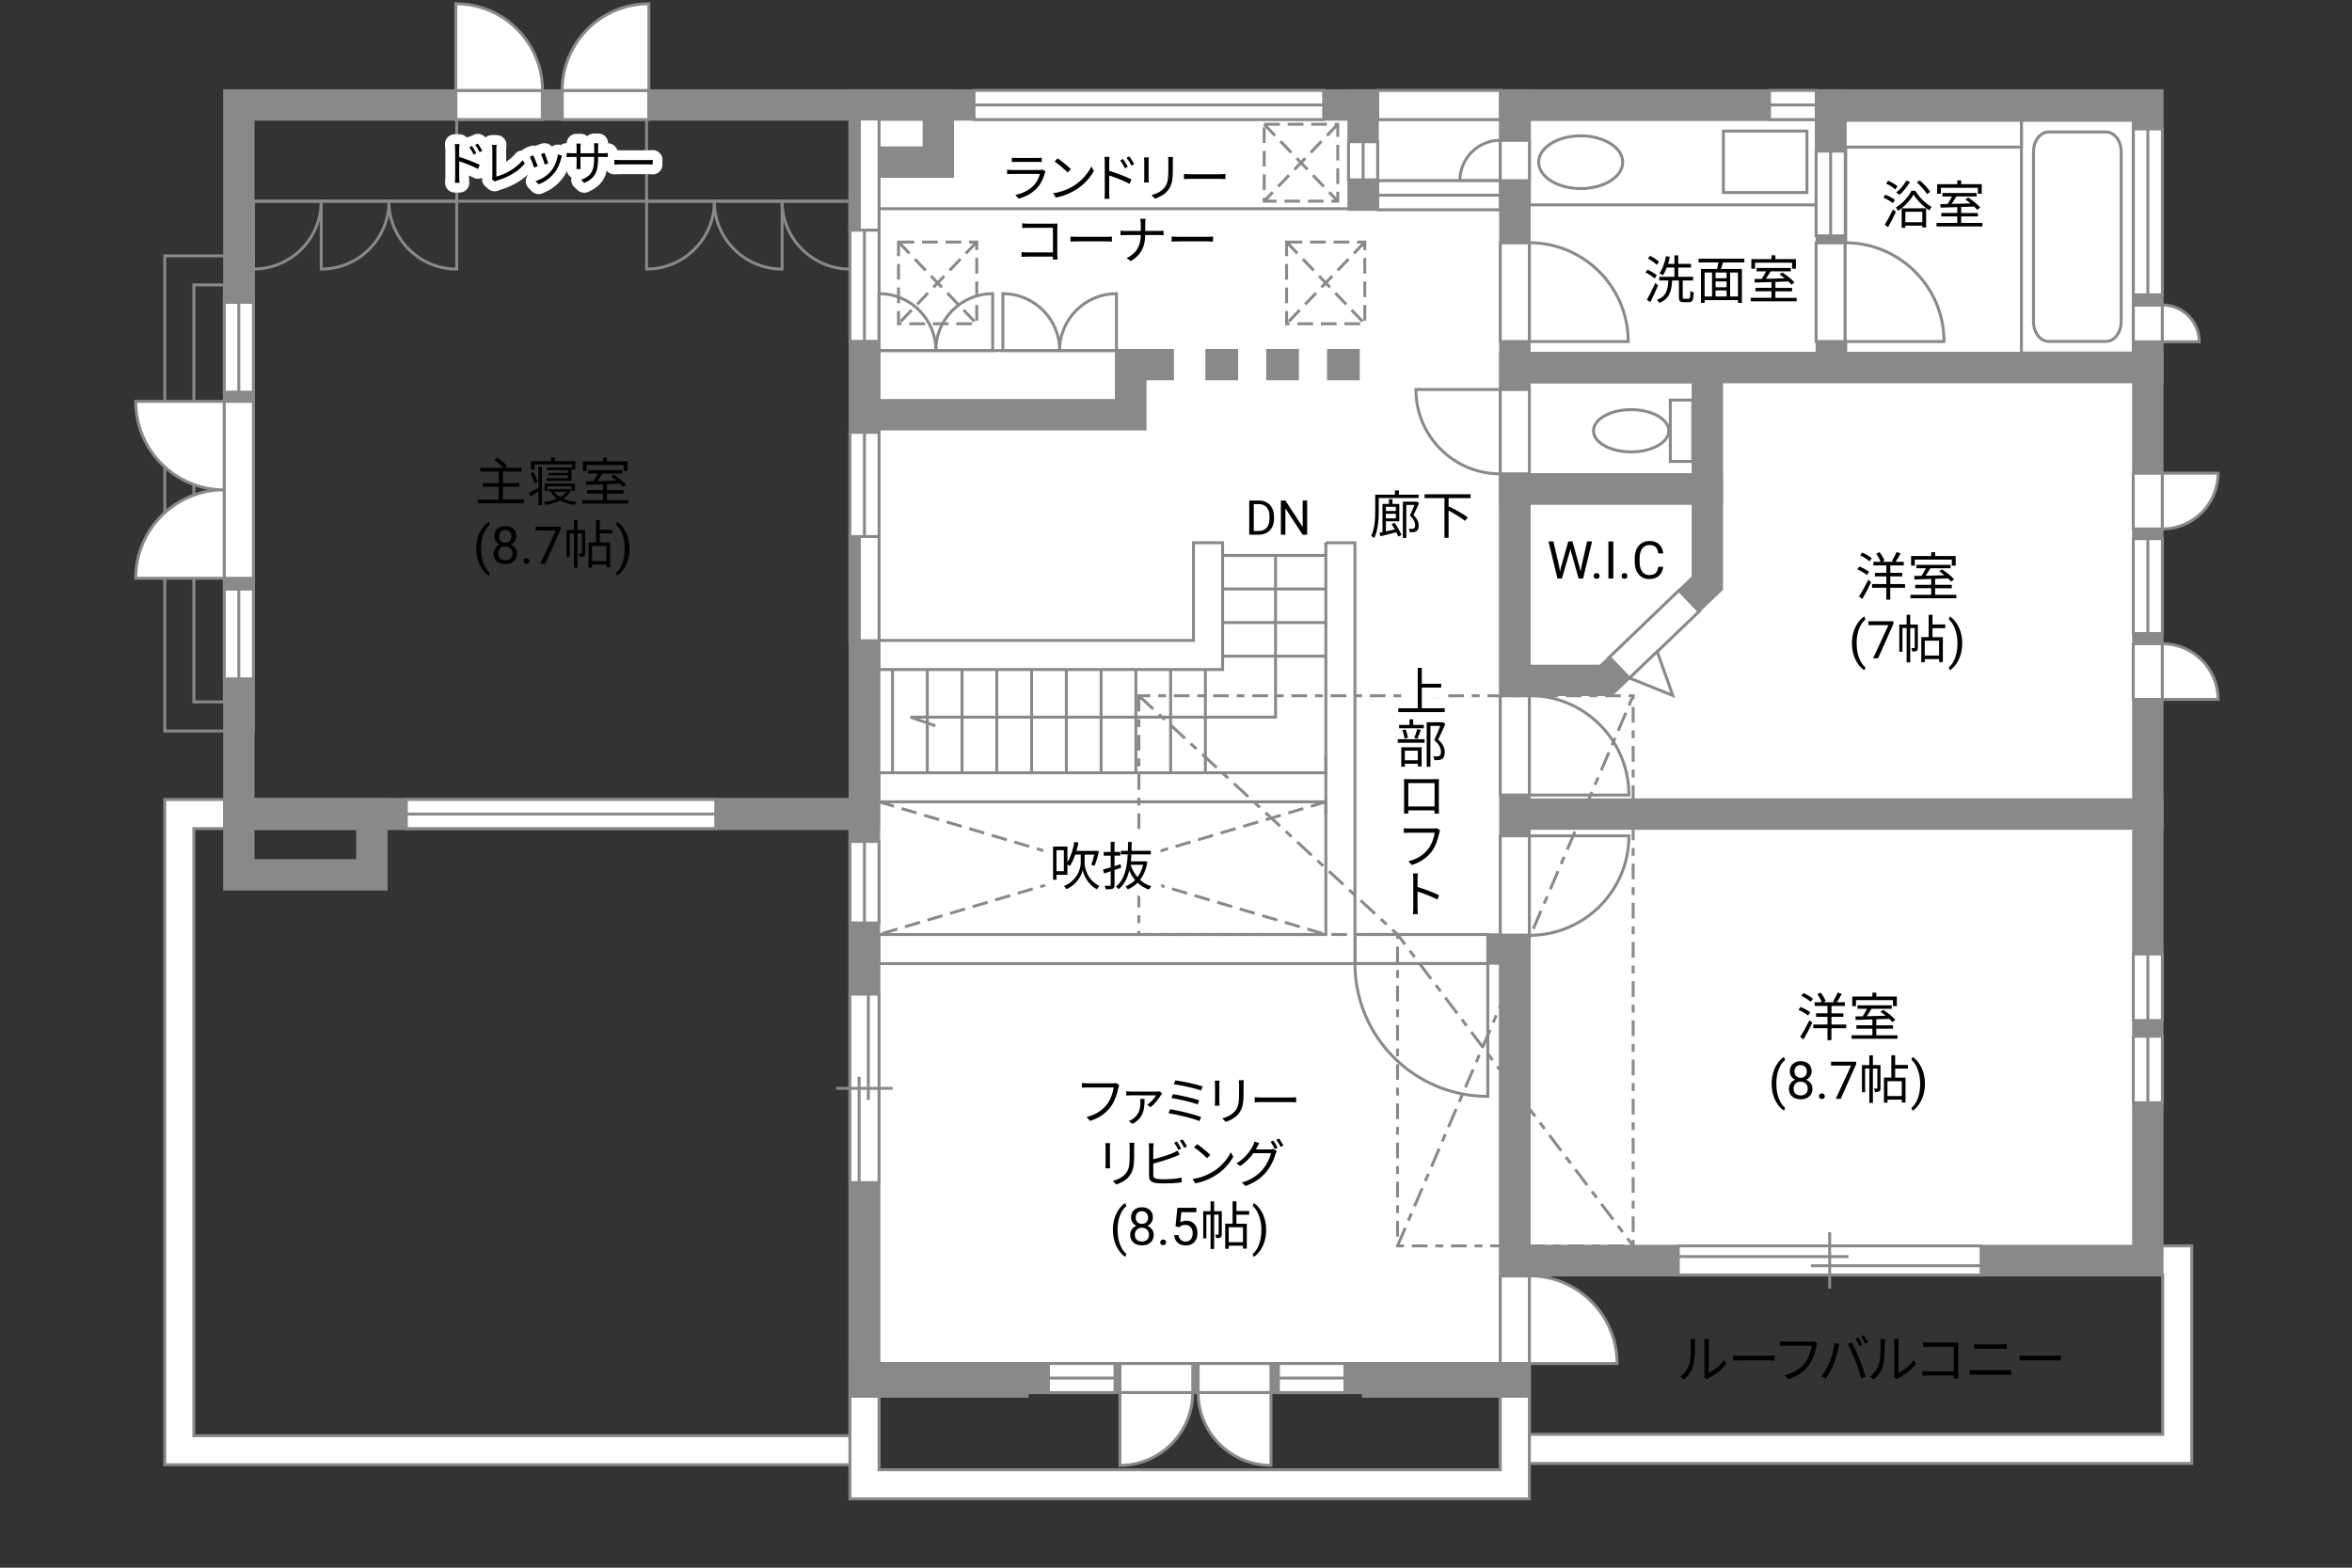 <?xml version="1.0" encoding="UTF-8"?>
<svg id="Campus" xmlns="http://www.w3.org/2000/svg" viewBox="0 0 630 420">
  <rect x="0" y="0" width="630" height="420" fill="#333333" stroke="none"/>
  <defs>
    <style>
      .cls-1 {
        stroke-dasharray: 0 0 0 .86 0 0;
      }

      .cls-1, .cls-2, .cls-3, .cls-4, .cls-5, .cls-6, .cls-7, .cls-8, .cls-9, .cls-10 {
        stroke: #898989;
      }

      .cls-1, .cls-3, .cls-4, .cls-5, .cls-6, .cls-8, .cls-9, .cls-10 {
        stroke-width: .79px;
      }

      .cls-1, .cls-6, .cls-7, .cls-9 {
        fill: #fff;
      }

      .cls-2, .cls-3, .cls-11, .cls-4, .cls-5, .cls-8 {
        fill: none;
      }

      .cls-2, .cls-7 {
        stroke-width: 8.4px;
      }

      .cls-11 {
        stroke: #fff;
        stroke-linecap: round;
        stroke-linejoin: round;
        stroke-width: 5.25px;
      }

      .cls-4 {
        stroke-dasharray: 0 0 4.2 2.1;
      }

      .cls-5 {
        stroke-dasharray: 0 0 0 0 4.2 2.1 2.1 2.1;
      }

      .cls-6 {
        opacity: 0;
      }

      .cls-8 {
        stroke-dasharray: 0 0 0 0 5.25 2.1 2.1 2.1;
      }

      .cls-10 {
        fill: #898989;
      }
    </style>
  </defs>
  <path class="cls-9" d="m231.55,214.19H44.14v178.23h191.3v-178.23h-3.89Zm-3.89,7.79v162.66H51.93v-162.66h175.73Z"/>
  <path class="cls-9" d="m583.19,333.79h-181.32v58.28h185.22v-58.28h-3.89Zm-3.89,7.79v42.7h-169.64v-42.7h169.64Z"/>
  <rect class="cls-7" x="490.54" y="28.12" width="84.78" height="70.36"/>
  <rect class="cls-7" x="405.76" y="28.12" width="84.77" height="70.36"/>
  <rect class="cls-7" x="405.76" y="218.09" width="169.55" height="119.6"/>
  <rect class="cls-7" x="405.76" y="98.49" width="169.55" height="119.6"/>
  <rect class="cls-7" x="231.55" y="28.12" width="174.21" height="341.07"/>
  <path class="cls-9" d="m405.76,365.3h-178.1v36.26h181.99v-36.26h-3.89Zm-3.89,7.79v20.68h-166.42v-20.68h166.42Z"/>
  <g>
    <rect class="cls-9" x="447.4" y="107.19" width="6.02" height="16.43"/>
    <path class="cls-9" d="m436.91,121.07c5.56,0,10.08-2.53,10.08-5.66s-4.52-5.66-10.08-5.66-10.08,2.53-10.08,5.66,4.51,5.66,10.08,5.66Z"/>
  </g>
  <line class="cls-2" x1="364.8" y1="370.27" x2="409.66" y2="370.27"/>
  <line class="cls-2" x1="227.66" y1="370.27" x2="275.51" y2="370.27"/>
  <rect class="cls-2" x="231.55" y="28.12" width="19.78" height="15.31"/>
  <rect class="cls-9" x="235.46" y="93.92" width="63.59" height="13.52"/>
  <polyline class="cls-2" points="231.55 111.11 302.9 111.11 302.9 97.68 314.45 97.68"/>
  <path class="cls-3" d="m63.97,68.54h-19.83v127.3h23.72v-127.3h-3.89Zm-3.89,7.79v111.72h-8.15v-111.72h8.15Z"/>
  <rect class="cls-2" x="231.55" y="254.25" width="174.21" height="114.94"/>
  <rect class="cls-2" x="63.97" y="28.12" width="167.58" height="189.96"/>
  <rect class="cls-2" x="63.97" y="218.09" width="35.63" height="16.29"/>
  <rect class="cls-2" x="405.76" y="98.49" width="51.56" height="32.5"/>
  <polygon class="cls-2" points="405.76 130.98 457.32 130.98 457.32 156.23 430.2 182.28 405.76 182.28 405.76 130.98"/>
  <rect class="cls-2" x="365.12" y="28.12" width="40.64" height="24.17"/>
  <g>
    <rect class="cls-9" x="227.66" y="31.88" width="7.8" height="29.79"/>
    <rect class="cls-10" x="227.66" y="31.88" width="2.53" height="29.79"/>
    <line class="cls-1" x1="232.82" y1="31.88" x2="232.82" y2="61.67"/>
    <rect class="cls-9" x="227.66" y="61.67" width="7.8" height="29.78"/>
    <line class="cls-9" x1="231.55" y1="61.67" x2="231.55" y2="91.91"/>
    <rect class="cls-6" x="227.66" y="61.67" width="7.8" height="29.78"/>
    <rect class="cls-6" x="227.66" y="31.88" width="7.8" height="59.57"/>
  </g>
  <g>
    <rect class="cls-9" x="227.66" y="143.75" width="7.8" height="27.92"/>
    <rect class="cls-10" x="227.66" y="143.75" width="2.53" height="27.92"/>
    <line class="cls-1" x1="232.82" y1="171.67" x2="232.82" y2="143.75"/>
    <rect class="cls-9" x="227.66" y="115.83" width="7.8" height="27.92"/>
    <line class="cls-9" x1="231.55" y1="143.75" x2="231.55" y2="115.41"/>
    <rect class="cls-6" x="227.66" y="115.83" width="7.8" height="27.92"/>
    <rect class="cls-6" x="227.66" y="115.83" width="7.8" height="55.84"/>
  </g>
  <g>
    <rect class="cls-9" x="362.99" y="250.36" width="35.52" height="7.79"/>
    <path class="cls-9" d="m362.93,258.15h35.58v35.58c-19.65,0-35.58-15.93-35.58-35.58Z"/>
  </g>
  <g>
    <rect class="cls-9" x="401.86" y="223.93" width="7.8" height="26.59"/>
    <path class="cls-9" d="m409.66,250.59v-26.66h26.66c0,14.72-11.93,26.66-26.66,26.66Z"/>
  </g>
  <g>
    <rect class="cls-9" x="401.86" y="341.86" width="7.8" height="23.43"/>
    <path class="cls-9" d="m409.66,341.8v23.5h23.5c0-12.97-10.52-23.5-23.5-23.5Z"/>
  </g>
  <g>
    <rect class="cls-9" x="401.86" y="186.4" width="7.8" height="26.59"/>
    <path class="cls-9" d="m409.66,186.34v26.66h26.66c0-14.72-11.93-26.66-26.66-26.66Z"/>
  </g>
  <g>
    <rect class="cls-9" x="122.1" y="24.23" width="23.16" height="7.8"/>
    <path class="cls-9" d="m145.32,24.23h-23.23V1c12.83,0,23.23,10.4,23.23,23.23Z"/>
  </g>
  <g>
    <rect class="cls-9" x="299.99" y="365.3" width="19.5" height="7.79"/>
    <path class="cls-9" d="m319.48,373.09h-19.5v19.5c10.77,0,19.5-8.73,19.5-19.5Z"/>
  </g>
  <g>
    <rect class="cls-9" x="320.93" y="365.3" width="19.5" height="7.79"/>
    <path class="cls-9" d="m320.93,373.09h19.5v19.5c-10.77,0-19.5-8.73-19.5-19.5Z"/>
  </g>
  <g>
    <rect class="cls-9" x="227.65" y="266.34" width="7.8" height="50.49"/>
    <line class="cls-9" x1="239.11" y1="291.58" x2="224" y2="291.58"/>
    <line class="cls-9" x1="232.59" y1="294.71" x2="232.59" y2="266.34"/>
    <line class="cls-9" x1="230.12" y1="316.83" x2="230.12" y2="288.45"/>
    <rect class="cls-6" x="227.65" y="270.1" width="7.8" height="42.96"/>
  </g>
  <g>
    <rect class="cls-9" x="449.54" y="333.79" width="81.11" height="7.8"/>
    <line class="cls-9" x1="490.09" y1="330.13" x2="490.09" y2="345.23"/>
    <line class="cls-9" x1="495.11" y1="336.65" x2="449.54" y2="336.65"/>
    <line class="cls-9" x1="530.64" y1="339.11" x2="485.06" y2="339.11"/>
    <rect class="cls-6" x="455.58" y="333.79" width="69.01" height="7.8"/>
  </g>
  <g>
    <rect class="cls-9" x="108.84" y="214.19" width="82.88" height="7.79"/>
    <line class="cls-9" x1="108.84" y1="218.09" x2="191.72" y2="218.09"/>
  </g>
  <g>
    <rect class="cls-9" x="227.66" y="225.43" width="7.79" height="21.84"/>
    <line class="cls-9" x1="231.55" y1="225.43" x2="231.55" y2="247.27"/>
  </g>
  <rect class="cls-9" x="409.66" y="32.02" width="76.85" height="22.87"/>
  <path class="cls-9" d="m434.66,43.46c0,3.9-5.04,7.06-11.26,7.06s-11.26-3.17-11.26-7.06,5.04-7.07,11.26-7.07,11.26,3.17,11.26,7.07Z"/>
  <g>
    <rect class="cls-4" x="240.68" y="64.85" width="20.95" height="21.89"/>
    <line class="cls-4" x1="261.63" y1="64.85" x2="240.68" y2="86.74"/>
    <line class="cls-4" x1="240.68" y1="64.85" x2="261.63" y2="86.74"/>
  </g>
  <g>
    <rect class="cls-4" x="344.62" y="64.85" width="20.95" height="21.89"/>
    <line class="cls-4" x1="365.57" y1="64.85" x2="344.62" y2="86.74"/>
    <line class="cls-4" x1="344.62" y1="64.85" x2="365.57" y2="86.74"/>
  </g>
  <g>
    <rect class="cls-4" x="338.62" y="33.29" width="19.71" height="20.6"/>
    <line class="cls-4" x1="358.33" y1="33.29" x2="338.62" y2="53.89"/>
    <line class="cls-4" x1="338.62" y1="33.29" x2="358.33" y2="53.89"/>
  </g>
  <g>
    <g>
      <path class="cls-9" d="m60.08,131.2v23.72h-23.73c0-13.1,10.62-23.72,23.73-23.72Z"/>
      <path class="cls-9" d="m60.08,131.25v-23.72h-23.73c0,13.1,10.62,23.72,23.73,23.72Z"/>
    </g>
    <rect class="cls-9" x="60.08" y="107.53" width="7.79" height="47.4"/>
  </g>
  <g>
    <path class="cls-3" d="m104.21,53.91h-18.17v18.18c10.03,0,18.17-8.14,18.17-18.18Z"/>
    <path class="cls-3" d="m86.04,53.91h-18.17v18.18c10.03,0,18.17-8.14,18.17-18.18Z"/>
    <path class="cls-3" d="m104.17,53.91h18.17v18.18c-10.03,0-18.17-8.14-18.17-18.18Z"/>
  </g>
  <g>
    <path class="cls-3" d="m191.32,53.91h18.17v18.18c-10.03,0-18.17-8.14-18.17-18.18Z"/>
    <path class="cls-3" d="m209.49,53.91h18.17v18.18c-10.03,0-18.17-8.14-18.17-18.18Z"/>
    <path class="cls-3" d="m191.36,53.91h-18.17v18.18c10.03,0,18.17-8.14,18.17-18.18Z"/>
  </g>
  <g>
    <path class="cls-3" d="m250.66,93.92h15.23v-15.24c-8.41,0-15.23,6.82-15.23,15.24Z"/>
    <path class="cls-3" d="m250.69,93.92h-15.23v-15.24c8.41,0,15.23,6.82,15.23,15.24Z"/>
  </g>
  <g>
    <path class="cls-3" d="m283.82,93.92h15.23v-15.24c-8.41,0-15.23,6.82-15.23,15.24Z"/>
    <path class="cls-3" d="m283.85,93.92h-15.23v-15.24c8.41,0,15.23,6.82,15.23,15.24Z"/>
  </g>
  <g>
    <rect class="cls-9" x="60.08" y="157.82" width="7.79" height="24.05"/>
    <line class="cls-3" x1="63.97" y1="181.87" x2="63.97" y2="157.82"/>
  </g>
  <g>
    <rect class="cls-9" x="60.08" y="81.01" width="7.79" height="24.05"/>
    <line class="cls-3" x1="63.97" y1="105.06" x2="63.97" y2="81.01"/>
  </g>
  <g>
    <rect class="cls-9" x="571.41" y="81.77" width="7.8" height="9.81"/>
    <path class="cls-9" d="m579.21,81.7v9.87h9.87c0-5.45-4.42-9.87-9.87-9.87Z"/>
  </g>
  <g>
    <rect class="cls-9" x="571.41" y="126.79" width="7.8" height="14.92"/>
    <path class="cls-9" d="m579.21,141.71v-14.92h14.92c0,8.24-6.68,14.92-14.92,14.92Z"/>
  </g>
  <g>
    <rect class="cls-9" x="571.41" y="172.45" width="7.8" height="14.92"/>
    <path class="cls-9" d="m579.21,172.45v14.92h14.92c0-8.24-6.68-14.92-14.92-14.92Z"/>
  </g>
  <g>
    <rect class="cls-9" x="571.42" y="34.54" width="7.79" height="44.44"/>
    <line class="cls-9" x1="575.31" y1="78.97" x2="575.31" y2="34.54"/>
  </g>
  <g>
    <rect class="cls-9" x="571.42" y="144.32" width="7.79" height="25.42"/>
    <line class="cls-9" x1="575.31" y1="169.75" x2="575.31" y2="144.32"/>
  </g>
  <g>
    <rect class="cls-9" x="571.42" y="255.59" width="7.79" height="17.82"/>
    <line class="cls-9" x1="575.31" y1="273.41" x2="575.31" y2="255.59"/>
  </g>
  <g>
    <rect class="cls-9" x="571.42" y="277.62" width="7.79" height="17.82"/>
    <line class="cls-9" x1="575.31" y1="295.43" x2="575.31" y2="277.62"/>
  </g>
  <g>
    <rect class="cls-9" x="342.43" y="365.3" width="17.82" height="7.79"/>
    <line class="cls-9" x1="342.43" y1="369.2" x2="360.24" y2="369.2"/>
  </g>
  <g>
    <rect class="cls-9" x="280.84" y="365.3" width="17.82" height="7.79"/>
    <line class="cls-9" x1="280.84" y1="369.2" x2="298.65" y2="369.2"/>
  </g>
  <g>
    <rect class="cls-9" x="541.45" y="32.24" width="29.96" height="62.34"/>
    <path class="cls-9" d="m548.73,91.47c-2.23,0-4.05-2.41-4.05-5.33v-45.46c0-2.92,1.82-5.32,4.05-5.32h15.41c2.23,0,4.04,2.4,4.04,5.32v45.46c0,2.92-1.82,5.33-4.04,5.33h-15.41Z"/>
  </g>
  <line class="cls-3" x1="67.37" y1="53.91" x2="227.97" y2="53.91"/>
  <line class="cls-3" x1="122.34" y1="53.91" x2="122.34" y2="31.62"/>
  <line class="cls-3" x1="173.19" y1="53.91" x2="173.19" y2="30.98"/>
  <line class="cls-3" x1="355.14" y1="214.82" x2="362.92" y2="214.82"/>
  <path class="cls-9" d="m355.14,145.4v61.63h-119.68v7.79h119.68v35.54h-119.68v7.8h127.47s0,0,0,0v-112.75h-7.79Z"/>
  <line class="cls-3" x1="355.14" y1="218" x2="355.14" y2="202.42"/>
  <line class="cls-9" x1="355.14" y1="148.8" x2="327.47" y2="148.8"/>
  <line class="cls-9" x1="355.14" y1="157.79" x2="327.47" y2="157.79"/>
  <line class="cls-9" x1="355.14" y1="166.79" x2="327.47" y2="166.79"/>
  <line class="cls-9" x1="355.14" y1="175.79" x2="327.47" y2="175.79"/>
  <path class="cls-9" d="m319.69,145.4v26.18h-84.23v7.79h92.02v-33.97h-7.79Z"/>
  <line class="cls-3" x1="239.07" y1="179.37" x2="239.07" y2="207.03"/>
  <line class="cls-3" x1="248.38" y1="179.37" x2="248.38" y2="207.03"/>
  <line class="cls-3" x1="257.69" y1="179.37" x2="257.69" y2="207.03"/>
  <line class="cls-3" x1="267" y1="179.37" x2="267" y2="207.03"/>
  <line class="cls-3" x1="276.32" y1="179.37" x2="276.32" y2="207.03"/>
  <line class="cls-3" x1="285.63" y1="179.37" x2="285.63" y2="207.03"/>
  <line class="cls-3" x1="294.94" y1="179.37" x2="294.94" y2="207.03"/>
  <line class="cls-3" x1="304.25" y1="179.37" x2="304.25" y2="207.03"/>
  <line class="cls-3" x1="313.56" y1="179.37" x2="313.56" y2="207.03"/>
  <line class="cls-3" x1="322.87" y1="179.37" x2="322.87" y2="207.03"/>
  <polyline class="cls-3" points="341.66 148.8 341.66 192.13 243.91 192.13 250.53 194.45"/>
  <line class="cls-2" x1="322.86" y1="97.68" x2="331.64" y2="97.68"/>
  <line class="cls-2" x1="339.16" y1="97.68" x2="347.93" y2="97.68"/>
  <line class="cls-2" x1="355.45" y1="97.68" x2="364.22" y2="97.68"/>
  <line class="cls-3" x1="235.46" y1="55.92" x2="361.98" y2="55.92"/>
  <g>
    <rect class="cls-9" x="150.61" y="24.23" width="23.16" height="7.8"/>
    <path class="cls-9" d="m150.58,24.23h23.23V1c-12.83,0-23.23,10.4-23.23,23.23Z"/>
  </g>
  <g>
    <rect class="cls-9" x="401.86" y="65.06" width="7.8" height="26.44"/>
    <path class="cls-9" d="m409.66,65.03v26.48h26.47c0-14.62-11.85-26.48-26.47-26.48Z"/>
  </g>
  <g>
    <rect class="cls-9" x="486.46" y="65.06" width="7.8" height="26.44"/>
    <path class="cls-9" d="m494.25,65.03v26.48h26.47c0-14.62-11.85-26.48-26.47-26.48Z"/>
  </g>
  <g>
    <path class="cls-9" d="m401.86,126.96v-22.6h-22.6c0,12.48,10.12,22.6,22.6,22.6Z"/>
    <rect class="cls-9" x="401.86" y="104.36" width="7.8" height="22.57"/>
  </g>
  <g>
    <path class="cls-9" d="m401.86,37.58v10.82h-10.82c0-5.97,4.84-10.82,10.82-10.82Z"/>
    <rect class="cls-9" x="401.86" y="37.61" width="7.8" height="10.79"/>
  </g>
  <rect class="cls-9" x="369.04" y="24.23" width="32.82" height="7.8"/>
  <g>
    <rect class="cls-9" x="260.9" y="24.23" width="93.65" height="7.8"/>
    <line class="cls-3" x1="354.55" y1="28.12" x2="260.9" y2="28.12"/>
  </g>
  <g>
    <rect class="cls-9" x="473.97" y="24.23" width="12.53" height="7.8"/>
    <line class="cls-3" x1="486.51" y1="28.12" x2="473.97" y2="28.12"/>
  </g>
  <g>
    <rect class="cls-9" x="361.22" y="37.97" width="7.8" height="10.21"/>
    <line class="cls-3" x1="365.12" y1="37.97" x2="365.12" y2="48.18"/>
  </g>
  <g>
    <rect class="cls-9" x="369.04" y="48.4" width="32.82" height="7.8"/>
    <line class="cls-3" x1="401.86" y1="52.3" x2="369.04" y2="52.3"/>
  </g>
  <rect class="cls-9" x="461.62" y="35.11" width="22.38" height="16.47"/>
  <g>
    <rect class="cls-9" x="486.46" y="40.48" width="7.8" height="22.71"/>
    <line class="cls-3" x1="490.35" y1="63.19" x2="490.35" y2="40.48"/>
  </g>
  <rect class="cls-9" x="494.25" y="32.24" width="47.2" height="7.16"/>
  <g>
    <rect class="cls-9" x="430.17" y="166.01" width="25.82" height="7.8" transform="translate(5.83 354.29) rotate(-43.84)"/>
    <polygon class="cls-9" points="436.47 181.66 448.07 186.32 443.89 174.54 436.47 181.66"/>
  </g>
  <line class="cls-4" x1="355.14" y1="214.82" x2="235.45" y2="250.36"/>
  <line class="cls-4" x1="235.45" y1="214.82" x2="355.14" y2="250.36"/>
  <polygon class="cls-5" points="305.05 186.4 305.05 250.36 374.34 250.36 374.34 333.79 437.45 333.79 437.45 186.4 305.05 186.4"/>
  <polyline class="cls-8" points="305.05 186.4 374.34 250.36 437.45 333.79"/>
  <line class="cls-8" x1="374.34" y1="333.79" x2="437.45" y2="186.4"/>
  <g>
    <path d="m443.19,74.6c-.52-.5-1.58-1.19-2.44-1.62l.57-.74c.85.4,1.94,1.03,2.49,1.52l-.61.84Zm.94,1.83c-.59,1.47-1.4,3.21-2.08,4.52l-.92-.63c.64-1.1,1.56-2.93,2.25-4.5l.75.6Zm-.38-5.49c-.49-.53-1.51-1.24-2.35-1.7l.61-.7c.84.42,1.87,1.09,2.37,1.61l-.64.8Zm8.57,9.08c.35,0,.42-.29.46-2.09.22.18.63.36.91.43-.1,2.05-.33,2.6-1.27,2.6h-1.41c-1.03,0-1.3-.31-1.3-1.38v-4.44h-1.8c-.2,2.97-.74,4.91-3.46,6.02-.11-.25-.4-.64-.64-.82,2.5-.92,2.92-2.6,3.07-5.19h-2.43v-.99h4.06v-2.48h-2.04c-.32.8-.67,1.52-1.07,2.08-.21-.15-.66-.45-.91-.56.84-1.1,1.42-2.83,1.76-4.58l1.03.2c-.13.64-.28,1.27-.47,1.87h1.7v-2.28h1.02v2.28h3.43v.99h-3.43v2.48h3.98v.99h-2.78v4.43c0,.39.06.46.41.46h1.19Z"/>
    <path d="m461.52,70.3c-.17.59-.36,1.21-.54,1.75h5.6v9.09h-1.05v-.74h-8.92v.74h-1v-9.09h4.31c.15-.53.29-1.17.4-1.75h-5.35v-.99h12.27v.99h-5.72Zm-4.92,9.13h1.98v-6.42h-1.98v6.42Zm5.88-6.42h-2.95v1.54h2.95v-1.54Zm0,2.39h-2.95v1.56h2.95v-1.56Zm-2.95,4.03h2.95v-1.62h-2.95v1.62Zm5.99-6.42h-2.09v6.42h2.09v-6.42Z"/>
    <path d="m481.23,79.79v.94h-12.29v-.94h5.56v-1.75h-4.29v-.92h4.29v-1.56c-1.69.06-3.25.1-4.48.14l-.06-.95c.57-.01,1.23-.01,1.94-.03.41-.6.85-1.37,1.19-2.02h-2.57v-.92h9.17v.92h-5.42c-.39.66-.85,1.38-1.28,2,1.56-.04,3.32-.08,5.07-.14-.46-.38-.95-.74-1.4-1.05l.74-.52c1.17.74,2.58,1.87,3.24,2.68l-.78.59c-.21-.25-.49-.54-.82-.85-1.16.04-2.35.08-3.49.11v1.61h4.47v.92h-4.47v1.75h5.68Zm-11.13-7.8h-.99v-2.57h5.39v-1.03h1.05v1.03h5.5v2.57h-1.03v-1.61h-9.91v1.61Z"/>
  </g>
  <g>
    <path d="m507,54.42c-.54-.47-1.63-1.1-2.54-1.48l.57-.78c.88.35,2,.94,2.56,1.4l-.59.87Zm-2.16,5.79c.63-.99,1.52-2.65,2.21-4.1l.78.63c-.61,1.37-1.41,2.9-2.09,4.12l-.89-.64Zm2.83-9.47c-.52-.49-1.59-1.16-2.47-1.56l.56-.75c.88.38,1.98.99,2.51,1.49l-.6.82Zm5.35.36c1.05,1.75,2.79,3.46,4.38,4.33-.21.25-.46.64-.61.94-1.58-.99-3.29-2.69-4.23-4.23-.84,1.49-2.44,3.25-4.17,4.34-.11-.28-.38-.64-.59-.88,1.76-1.03,3.42-2.9,4.2-4.5h1.02Zm-1.42-2.39c-.73,1.3-1.82,2.64-2.82,3.5-.2-.18-.61-.49-.88-.64,1.05-.78,2.05-1.98,2.7-3.17l1,.31Zm-2.23,7.09h6.56v5.14h-1.03v-.49h-4.54v.59h-.99v-5.24Zm.99.94v2.79h4.54v-2.79h-4.54Zm5.81-4.75c-.53-.87-1.7-2.19-2.74-3.14l.8-.52c1.05.92,2.25,2.19,2.79,3.06l-.85.6Z"/>
    <path d="m531,59.72v.94h-12.29v-.94h5.56v-1.75h-4.29v-.92h4.29v-1.56c-1.69.06-3.25.1-4.48.14l-.06-.95c.57-.01,1.23-.01,1.94-.03.41-.6.85-1.37,1.19-2.02h-2.57v-.92h9.17v.92h-5.42c-.39.66-.85,1.38-1.28,2,1.56-.04,3.32-.08,5.07-.14-.46-.38-.95-.74-1.4-1.05l.74-.52c1.17.74,2.58,1.87,3.24,2.68l-.78.59c-.21-.25-.49-.54-.82-.85-1.16.04-2.35.08-3.49.11v1.61h4.47v.92h-4.47v1.75h5.68Zm-11.13-7.8h-.99v-2.57h5.39v-1.03h1.05v1.03h5.5v2.57h-1.03v-1.61h-9.91v1.61Z"/>
  </g>
  <g>
    <path d="m369.31,133.44v3.39c0,2.12-.15,5.24-1.23,7.33-.15-.18-.57-.49-.8-.6.99-1.95,1.08-4.73,1.08-6.73v-4.29h5.28v-1.16h1.06v1.16h5.29v.89h-10.68Zm4.24,6.63c.74,1.03,1.52,2.4,1.84,3.28l-.88.39c-.11-.33-.29-.73-.5-1.15-1.51.38-3.06.77-4.24,1.08l-.27-.95c.25-.04.52-.1.81-.17v-7.54h1.73v-1.28h.94v1.28h1.83v4.65h-3.59v2.71c.74-.17,1.56-.36,2.4-.54-.28-.5-.59-.99-.88-1.42l.81-.33Zm-2.33-4.29v1.13h2.67v-1.13h-2.67Zm2.67,3.1v-1.23h-2.67v1.23h2.67Zm6.23-4.12c-.45,1.02-1.01,2.25-1.52,3.24,1.1,1.06,1.41,1.95,1.41,2.75,0,.73-.18,1.26-.59,1.55-.21.15-.47.24-.75.27-.32.04-.7.04-1.06.01-.01-.27-.11-.66-.27-.91.35.03.68.04.92.03.18-.01.35-.06.49-.13.22-.15.31-.49.31-.89-.01-.7-.31-1.55-1.42-2.56.46-.91.91-1.98,1.23-2.85h-2.18v8.85h-.92v-9.72h3.5l.17-.03.68.38Z"/>
    <path d="m388.01,133.44v2.49l.18-.21c1.66.8,3.85,2.05,4.96,2.89l-.73.94c-.95-.78-2.82-1.93-4.41-2.78v7.34h-1.1v-10.67h-5.33v-1.03h12.33v1.03h-5.89Z"/>
  </g>
  <g>
    <path d="m279.88,46.34c-.38,1.38-1.01,2.83-2.04,3.96-1.47,1.61-3.21,2.43-5,2.92l-.87-.99c1.98-.4,3.73-1.3,4.91-2.55.85-.89,1.41-2.08,1.66-3.09h-7.41c-.33,0-.87.01-1.37.04v-1.17c.52.06.99.08,1.37.08h7.36c.32,0,.61-.03.77-.11l.8.5c-.07.13-.15.31-.18.41Zm-7.6-4.02h5.49c.45,0,.94-.01,1.27-.07v1.16c-.33-.03-.81-.04-1.28-.04h-5.47c-.43,0-.88.01-1.26.04v-1.16c.36.06.81.07,1.26.07Z"/>
    <path d="m287.67,49.74c2.15-1.35,3.85-3.42,4.66-5.14l.67,1.19c-.95,1.75-2.58,3.64-4.69,4.97-1.4.88-3.16,1.73-5.49,2.16l-.74-1.14c2.44-.36,4.26-1.21,5.58-2.04Zm-.82-4.43l-.88.88c-.7-.73-2.44-2.22-3.48-2.92l.8-.85c.99.66,2.78,2.11,3.56,2.89Z"/>
    <path d="m295.93,43.48c0-.39-.03-1.02-.11-1.45h1.38c-.06.43-.1,1.03-.1,1.45v2.28c1.84.57,4.48,1.56,5.96,2.3l-.49,1.19c-1.51-.82-3.92-1.75-5.47-2.23v4.59c0,.45.04,1.2.08,1.65h-1.34c.06-.45.08-1.13.08-1.65v-8.13Zm6.17,1.23l-.8.36c-.35-.73-.78-1.49-1.24-2.12l.77-.35c.35.52.95,1.45,1.27,2.11Zm1.73-.74l-.78.39c-.38-.74-.82-1.48-1.3-2.09l.77-.36c.36.49.98,1.42,1.31,2.07Z"/>
    <path d="m307.66,43.17v4.66c0,.35.03.81.06,1.06h-1.29c.03-.21.07-.66.07-1.07v-4.65c0-.25-.03-.74-.06-1.01h1.27c-.03.27-.06.67-.06,1.01Zm6.49.1v2.26c0,3.35-.46,4.45-1.47,5.65-.91,1.09-2.3,1.69-3.32,2.04l-.91-.96c1.29-.32,2.47-.88,3.34-1.86.99-1.16,1.16-2.29,1.16-4.93v-2.21c0-.47-.03-.87-.07-1.21h1.31c-.03.35-.04.74-.04,1.21Z"/>
    <path d="m319.07,46.68h7.65c.7,0,1.2-.04,1.51-.07v1.37c-.28-.01-.87-.07-1.49-.07h-7.67c-.77,0-1.51.03-1.94.07v-1.37c.42.03,1.16.07,1.94.07Z"/>
    <path d="m275.34,59.92h6.88c.33,0,.75-.01,1.03-.03-.01.32-.04.75-.04,1.09v7.2c0,.5.04,1.13.06,1.35h-1.26c.01-.15.01-.45.03-.78h-6.83c-.57,0-1.2.03-1.58.06v-1.27c.36.04.96.08,1.55.08h6.86v-6.59h-6.69c-.52,0-1.21.03-1.54.04v-1.24c.46.06,1.08.08,1.52.08Z"/>
    <path d="m288.67,63.44h7.65c.7,0,1.2-.04,1.51-.07v1.37c-.28-.01-.87-.07-1.49-.07h-7.67c-.77,0-1.51.03-1.94.07v-1.37c.42.03,1.16.07,1.94.07Z"/>
    <path d="m305.45,58.61h1.38c-.04.28-.08.98-.08,1.4v1.87h3.71c.46,0,.99-.03,1.21-.06v1.19c-.22-.03-.8-.04-1.23-.04h-3.7c-.01,3.07-1.05,5.33-3.87,6.98l-1.09-.81c2.64-1.24,3.78-3.31,3.78-6.17h-4.09c-.52,0-1.03.01-1.33.04v-1.2c.29.03.81.07,1.3.07h4.12v-1.88c0-.42-.06-1.1-.13-1.38Z"/>
    <path d="m315.76,63.44h7.65c.7,0,1.2-.04,1.51-.07v1.37c-.28-.01-.87-.07-1.49-.07h-7.67c-.77,0-1.51.03-1.94.07v-1.37c.42.03,1.16.07,1.94.07Z"/>
  </g>
  <g>
    <path d="m334.62,143.25v-9.16h2.59c.8,0,1.5.18,2.12.53s1.09.85,1.42,1.5c.33.65.5,1.4.51,2.24v.59c0,.86-.17,1.62-.5,2.27s-.81,1.15-1.43,1.5c-.62.35-1.34.53-2.16.54h-2.54Zm1.21-8.18v7.19h1.27c.93,0,1.66-.29,2.17-.87.52-.58.78-1.41.78-2.48v-.54c0-1.04-.25-1.85-.73-2.43-.49-.58-1.18-.87-2.08-.88h-1.41Z"/>
    <path d="m350.12,143.25h-1.21l-4.61-7.06v7.06h-1.21v-9.16h1.21l4.63,7.09v-7.09h1.2v9.16Z"/>
  </g>
  <g>
    <g>
      <path class="cls-11" d="m290.52,231.21c-.01,1.13.64,4.55,3.94,6.13-.18.22-.49.66-.64.89-2.54-1.28-3.6-3.95-3.83-5.15-.21,1.24-1.38,3.83-4.36,5.15-.13-.21-.42-.64-.63-.84,3.78-1.62,4.5-5,4.48-6.19v-2.25h-1.47c-.41,1.19-.89,2.25-1.45,3.07-.14-.11-.41-.29-.64-.43v2.78h-2.93v1.31h-.92v-8.88h3.85v4.19c.88-1.41,1.51-3.39,1.86-5.45l1.09.21c-.15.75-.33,1.49-.53,2.21h5.1l.18-.04.74.2c-.33,1.33-.77,2.88-1.17,3.83l-.88-.25c.27-.7.57-1.75.8-2.74h-2.58v2.25Zm-5.56-3.43h-1.97v5.63h1.97v-5.63Z"/>
      <path class="cls-11" d="m300.3,232.47c-.59.21-1.17.42-1.76.61v3.98c0,.57-.14.87-.49,1.03-.38.15-.94.18-1.86.17-.04-.25-.18-.68-.31-.94.63.01,1.2.01,1.38,0,.18,0,.25-.06.25-.27v-3.63l-1.76.6-.31-1.05c.57-.15,1.28-.38,2.07-.61v-3.13h-1.88v-.98h1.88v-2.72h1.02v2.72h1.54v.98h-1.54v2.81l1.62-.52.14.94Zm7.04-1.56c-.35,2.02-1.03,3.6-1.97,4.82.85.78,1.87,1.38,3.04,1.73-.24.21-.53.61-.68.89-1.16-.41-2.16-1.05-3.02-1.87-.77.8-1.66,1.38-2.64,1.8-.13-.24-.41-.63-.6-.82.95-.36,1.83-.92,2.57-1.69-.63-.75-1.15-1.62-1.56-2.56-.47,1.98-1.33,3.77-2.83,5.01-.15-.22-.49-.53-.75-.68,2.4-1.9,3-5.31,3.17-8.64h-1.81v-.96h1.86c.01-.81.03-1.61.03-2.37h.99c0,.77-.01,1.56-.04,2.37h5.15v.96h-5.19c-.03.61-.07,1.24-.14,1.86h3.63l.18-.04.63.2Zm-4.5.78c.41,1.24,1.02,2.37,1.84,3.32.67-.91,1.2-2.01,1.52-3.32h-3.37Z"/>
    </g>
    <g>
      <path d="m290.52,231.21c-.01,1.13.64,4.55,3.94,6.13-.18.22-.49.66-.64.89-2.54-1.28-3.6-3.95-3.83-5.15-.21,1.24-1.38,3.83-4.36,5.15-.13-.21-.42-.64-.63-.84,3.78-1.62,4.5-5,4.48-6.19v-2.25h-1.47c-.41,1.19-.89,2.25-1.45,3.07-.14-.11-.41-.29-.64-.43v2.78h-2.93v1.31h-.92v-8.88h3.85v4.19c.88-1.41,1.51-3.39,1.86-5.45l1.09.21c-.15.75-.33,1.49-.53,2.21h5.1l.18-.04.74.2c-.33,1.33-.77,2.88-1.17,3.83l-.88-.25c.27-.7.57-1.75.8-2.74h-2.58v2.25Zm-5.56-3.43h-1.97v5.63h1.97v-5.63Z"/>
      <path d="m300.3,232.47c-.59.21-1.17.42-1.76.61v3.98c0,.57-.14.87-.49,1.03-.38.15-.94.18-1.86.17-.04-.25-.18-.68-.31-.94.63.01,1.2.01,1.38,0,.18,0,.25-.06.25-.27v-3.63l-1.76.6-.31-1.05c.57-.15,1.28-.38,2.07-.61v-3.13h-1.88v-.98h1.88v-2.72h1.02v2.72h1.54v.98h-1.54v2.81l1.62-.52.14.94Zm7.04-1.56c-.35,2.02-1.03,3.6-1.97,4.82.85.78,1.87,1.38,3.04,1.73-.24.21-.53.61-.68.89-1.16-.41-2.16-1.05-3.02-1.87-.77.8-1.66,1.38-2.64,1.8-.13-.24-.41-.63-.6-.82.95-.36,1.83-.92,2.57-1.69-.63-.75-1.15-1.62-1.56-2.56-.47,1.98-1.33,3.77-2.83,5.01-.15-.22-.49-.53-.75-.68,2.4-1.9,3-5.31,3.17-8.64h-1.81v-.96h1.86c.01-.81.03-1.61.03-2.37h.99c0,.77-.01,1.56-.04,2.37h5.15v.96h-5.19c-.03.61-.07,1.24-.14,1.86h3.63l.18-.04.63.2Zm-4.5.78c.41,1.24,1.02,2.37,1.84,3.32.67-.91,1.2-2.01,1.52-3.32h-3.37Z"/>
    </g>
  </g>
  <g>
    <path d="m140.36,133.84v1.02h-12.34v-1.02h5.58v-3.43h-4.3v-.99h4.3v-3.06h-4.94v-1.02h6.13c-.54-.64-1.54-1.52-2.37-2.14l.84-.59c.89.64,2.01,1.59,2.55,2.25l-.66.47h4.51v1.02h-4.96v3.06h4.38v.99h-4.38v3.43h5.65Z"/>
    <path d="m144.23,125.07h.94v10.22h-.94v-3.6c-.74.43-1.49.87-2.15,1.26l-.46-.91c.67-.31,1.63-.84,2.61-1.35v-5.61Zm-1.09,4.47c-.15-.73-.61-1.87-1.05-2.71l.81-.35c.46.85.91,1.94,1.09,2.67l-.85.39Zm.03-3.73h-.94v-2.26h5.38v-.99h1.02v.99h5.47v2.26h-.96v-1.4h-9.97v1.4Zm9.88,5.45c-.47.96-1.23,1.73-2.15,2.33,1.03.43,2.26.74,3.56.88-.21.21-.46.59-.56.81-1.45-.2-2.78-.6-3.89-1.19-1.17.59-2.53.98-3.9,1.2-.08-.22-.28-.59-.43-.8,1.21-.17,2.43-.46,3.49-.91-.67-.46-1.23-1.01-1.63-1.63l.56-.2h-1.13v-.73h5.35l.17-.04.57.27Zm.06.27v-1.24h-6.37v1.24h-.89v-2h8.18v2h-.92Zm-1-3.41v-.78h-5.22v-.64h5.22v-.74h-5.58v-.7h6.55v3.57h-6.62v-.71h5.65Zm-3.71,3.64c.41.53.96,1.01,1.65,1.4.68-.38,1.26-.84,1.69-1.4h-3.34Z"/>
    <path d="m168.26,133.98v.94h-12.29v-.94h5.56v-1.75h-4.29v-.92h4.29v-1.56c-1.69.06-3.25.1-4.48.14l-.06-.95c.57-.01,1.23-.01,1.94-.03.41-.6.85-1.37,1.19-2.02h-2.57v-.92h9.17v.92h-5.42c-.39.66-.85,1.38-1.28,2,1.56-.04,3.32-.08,5.07-.14-.46-.38-.95-.74-1.4-1.05l.74-.52c1.17.74,2.58,1.87,3.24,2.68l-.78.59c-.21-.25-.49-.54-.82-.85-1.16.04-2.35.08-3.49.11v1.61h4.47v.92h-4.47v1.75h5.68Zm-11.13-7.8h-.99v-2.57h5.39v-1.03h1.05v1.03h5.5v2.57h-1.03v-1.61h-9.91v1.61Z"/>
    <path d="m127.56,146.98c0-1.03.14-2.01.41-2.96.28-.95.69-1.8,1.23-2.58.55-.77,1.11-1.32,1.7-1.64l.26.83c-.66.51-1.21,1.29-1.63,2.33-.42,1.05-.66,2.22-.7,3.51v.58c0,1.75.31,3.28.96,4.57.39.77.85,1.38,1.38,1.81l-.26.77c-.6-.34-1.18-.9-1.73-1.69-1.07-1.55-1.61-3.39-1.61-5.54Z"/>
    <path d="m138.27,143.67c0,.5-.13.94-.39,1.32s-.62.69-1.06.91c.52.22.93.55,1.23.98.3.43.45.91.45,1.45,0,.86-.29,1.54-.87,2.05-.58.51-1.34.76-2.29.76s-1.72-.26-2.29-.77c-.58-.51-.86-1.19-.86-2.05,0-.54.15-1.02.44-1.45.29-.43.7-.76,1.22-.98-.44-.22-.79-.52-1.04-.91-.25-.39-.38-.83-.38-1.32,0-.84.27-1.5.8-1.99.54-.49,1.24-.74,2.12-.74s1.58.25,2.12.74c.54.49.81,1.15.81,1.99Zm-1.03,4.63c0-.55-.18-1.01-.53-1.36s-.81-.53-1.38-.53-1.02.17-1.37.52c-.34.35-.51.8-.51,1.36s.17,1.01.5,1.33.8.48,1.39.48,1.05-.16,1.39-.49c.34-.32.5-.77.5-1.33Zm-1.9-6.32c-.5,0-.9.15-1.2.46-.31.31-.46.72-.46,1.25s.15.91.45,1.22c.3.31.71.47,1.21.47s.91-.16,1.21-.47c.3-.31.45-.72.45-1.22s-.16-.92-.47-1.23c-.31-.32-.71-.48-1.19-.48Z"/>
    <path d="m140.25,150.34c0-.22.07-.4.19-.55.13-.15.32-.22.58-.22s.46.07.59.22c.13.15.2.33.2.55s-.07.38-.2.53c-.13.14-.33.21-.59.21s-.45-.07-.58-.21c-.13-.14-.19-.32-.19-.53Z"/>
    <path d="m150.18,141.79l-4.11,9.22h-1.32l4.1-8.89h-5.37v-1.04h6.71v.71Z"/>
    <path d="m156.73,148.13c0,.42-.06.7-.32.87-.27.17-.63.2-1.16.2-.03-.27-.14-.67-.27-.94.38.01.66.01.77,0,.11,0,.14-.03.14-.14v-5.22h-1.2v9.19h-.96v-9.19h-1.13v6.34h-.84v-7.27h1.97v-2.62h.96v2.62h2.04v6.17Zm3.92-5.21v2.42h2.78v6.67h-1v-.78h-3.83v.82h-.95v-6.72h1.98v-5.99h1.02v2.6h3.42v.98h-3.42Zm1.77,3.36h-3.83v3.99h3.83v-3.99Z"/>
    <path d="m168.61,147.04c0,1.01-.13,1.99-.4,2.92-.27.93-.67,1.79-1.22,2.57s-1.12,1.35-1.72,1.68l-.27-.77c.7-.54,1.26-1.37,1.69-2.5.42-1.13.64-2.38.65-3.76v-.22c0-.95-.1-1.84-.3-2.66-.2-.82-.48-1.56-.83-2.21-.36-.65-.76-1.16-1.2-1.52l.27-.77c.6.33,1.17.89,1.71,1.66.54.78.95,1.63,1.22,2.57s.41,1.94.41,3.01Z"/>
  </g>
  <g>
    <g>
      <path class="cls-11" d="m121.9,39.94c0-.36-.03-.94-.1-1.34h1.28c-.05.4-.09.95-.09,1.34v2.1c1.7.53,4.14,1.44,5.51,2.13l-.45,1.1c-1.39-.76-3.62-1.61-5.05-2.06v4.24c0,.41.04,1.11.08,1.52h-1.24c.05-.41.08-1.04.08-1.52v-7.5Zm5.7,1.13l-.74.33c-.32-.67-.72-1.38-1.15-1.96l.71-.32c.32.48.88,1.34,1.17,1.95Zm1.6-.68l-.72.36c-.35-.68-.76-1.37-1.2-1.93l.71-.34c.33.45.9,1.32,1.21,1.91Z"/>
      <path class="cls-11" d="m131.88,47.37v-7.38c0-.34-.06-.92-.12-1.17h1.28c-.05.32-.09.8-.09,1.17v7.31c2.46-.62,5.45-2.32,7.05-4.4l.58.9c-1.68,2.08-4.33,3.67-7.54,4.6-.14.04-.33.1-.54.23l-.75-.64c.09-.21.13-.37.13-.63Z"/>
      <path class="cls-11" d="m144.04,44.54l-.98.36c-.19-.67-.89-2.45-1.15-2.9l.95-.37c.26.55.93,2.24,1.17,2.91Zm6.29-2.19c-.35,1.42-.9,2.8-1.83,3.96-1.19,1.52-2.76,2.51-4.2,3.07l-.85-.86c1.5-.44,3.13-1.42,4.19-2.75.92-1.12,1.59-2.76,1.78-4.41l1.11.35c-.09.27-.14.48-.19.64Zm-3.46,1.42l-.95.33c-.14-.58-.73-2.22-1.01-2.8l.94-.32c.22.52.85,2.22,1.02,2.79Z"/>
      <path class="cls-11" d="m156.49,49.01l-.86-.81c2.35-.9,3.52-2.01,3.52-5.62v-.54h-3.67v2.09c0,.48.04,1.04.05,1.17h-1.13c.01-.13.05-.68.05-1.17v-2.09h-1.39c-.55,0-1.13.04-1.29.05v-1.12c.12.03.75.09,1.29.09h1.39v-1.65c0-.27-.01-.64-.05-.94h1.15c-.01.13-.06.49-.06.94v1.65h3.67v-1.61c0-.5-.04-.93-.06-1.06h1.16c-.01.13-.06.55-.06,1.06v1.61h1.42c.57,0,1-.04,1.19-.06v1.08c-.14-.01-.62-.04-1.19-.04h-1.42v.46c0,3.43-.73,5.2-3.69,6.51Z"/>
      <path class="cls-11" d="m166.36,42.89h7.07c.64,0,1.11-.04,1.39-.06v1.26c-.26-.01-.8-.06-1.38-.06h-7.08c-.71,0-1.39.03-1.79.06v-1.26c.39.03,1.07.06,1.79.06Z"/>
    </g>
    <g>
      <path d="m121.9,39.94c0-.36-.03-.94-.1-1.34h1.28c-.05.4-.09.95-.09,1.34v2.1c1.7.53,4.14,1.44,5.51,2.13l-.45,1.1c-1.39-.76-3.62-1.61-5.05-2.06v4.24c0,.41.04,1.11.08,1.52h-1.24c.05-.41.08-1.04.08-1.52v-7.5Zm5.7,1.13l-.74.33c-.32-.67-.72-1.38-1.15-1.96l.71-.32c.32.48.88,1.34,1.17,1.95Zm1.6-.68l-.72.36c-.35-.68-.76-1.37-1.2-1.93l.71-.34c.33.45.9,1.32,1.21,1.91Z"/>
      <path d="m131.88,47.37v-7.38c0-.34-.06-.92-.12-1.17h1.28c-.05.32-.09.8-.09,1.17v7.31c2.46-.62,5.45-2.32,7.05-4.4l.58.9c-1.68,2.08-4.33,3.67-7.54,4.6-.14.04-.33.1-.54.23l-.75-.64c.09-.21.13-.37.13-.63Z"/>
      <path d="m144.04,44.54l-.98.36c-.19-.67-.89-2.45-1.15-2.9l.95-.37c.26.55.93,2.24,1.17,2.91Zm6.29-2.19c-.35,1.42-.9,2.8-1.83,3.96-1.19,1.52-2.76,2.51-4.2,3.07l-.85-.86c1.5-.44,3.13-1.42,4.19-2.75.92-1.12,1.59-2.76,1.78-4.41l1.11.35c-.09.27-.14.48-.19.64Zm-3.46,1.42l-.95.33c-.14-.58-.73-2.22-1.01-2.8l.94-.32c.22.52.85,2.22,1.02,2.79Z"/>
      <path d="m156.49,49.01l-.86-.81c2.35-.9,3.52-2.01,3.52-5.62v-.54h-3.67v2.09c0,.48.04,1.04.05,1.17h-1.13c.01-.13.05-.68.05-1.17v-2.09h-1.39c-.55,0-1.13.04-1.29.05v-1.12c.12.03.75.09,1.29.09h1.39v-1.65c0-.27-.01-.64-.05-.94h1.15c-.01.13-.06.49-.06.94v1.65h3.67v-1.61c0-.5-.04-.93-.06-1.06h1.16c-.01.13-.06.55-.06,1.06v1.61h1.42c.57,0,1-.04,1.19-.06v1.08c-.14-.01-.62-.04-1.19-.04h-1.42v.46c0,3.43-.73,5.2-3.69,6.51Z"/>
      <path d="m166.36,42.89h7.07c.64,0,1.11-.04,1.39-.06v1.26c-.26-.01-.8-.06-1.38-.06h-7.08c-.71,0-1.39.03-1.79.06v-1.26c.39.03,1.07.06,1.79.06Z"/>
    </g>
  </g>
  <g>
    <path d="m484.3,272.06c-.56-.47-1.66-1.12-2.57-1.52l.56-.75c.89.35,2.02.95,2.58,1.41l-.57.87Zm-2.12,5.75c.71-1.08,1.72-2.89,2.49-4.47l.77.66c-.68,1.47-1.61,3.2-2.37,4.48l-.88-.67Zm.87-11.76c.89.38,2,1.01,2.56,1.52l-.61.82c-.53-.5-1.62-1.19-2.51-1.61l.57-.74Zm11.45,9.42h-3.94v3.2h-1.05v-3.2h-3.81v-.99h3.81v-2.05h-3.06v-.95h3.06v-1.98h-3.46v-.98h1.94c-.24-.63-.74-1.54-1.21-2.19l.92-.38c.53.68,1.1,1.63,1.33,2.26l-.67.31h3.2l-.57-.21c.42-.66.96-1.67,1.26-2.4l1.09.36c-.42.78-.92,1.65-1.34,2.25h2.18v.98h-3.6v1.98h3.17v.95h-3.17v2.05h3.94v.99Z"/>
    <path d="m508.26,277.35v.94h-12.29v-.94h5.56v-1.75h-4.29v-.92h4.29v-1.56c-1.69.06-3.25.1-4.48.14l-.06-.95c.57-.01,1.23-.01,1.94-.03.41-.6.85-1.37,1.19-2.02h-2.57v-.92h9.17v.92h-5.42c-.39.66-.85,1.38-1.28,2,1.56-.04,3.32-.08,5.07-.14-.46-.38-.95-.74-1.4-1.05l.74-.52c1.17.74,2.58,1.87,3.24,2.68l-.78.59c-.21-.25-.49-.54-.82-.85-1.16.04-2.35.08-3.49.11v1.61h4.47v.92h-4.47v1.75h5.68Zm-11.13-7.8h-.99v-2.57h5.39v-1.03h1.05v1.03h5.5v2.57h-1.03v-1.61h-9.91v1.61Z"/>
    <path d="m474.54,290.34c0-1.03.14-2.01.41-2.96s.69-1.8,1.23-2.58c.55-.77,1.11-1.32,1.7-1.64l.26.83c-.66.51-1.21,1.29-1.63,2.33-.42,1.04-.66,2.22-.7,3.51v.58c0,1.75.31,3.28.96,4.57.39.77.85,1.38,1.38,1.81l-.26.77c-.6-.34-1.18-.9-1.73-1.69-1.07-1.55-1.61-3.39-1.61-5.54Z"/>
    <path d="m485.25,287.04c0,.5-.13.94-.39,1.32-.26.39-.62.69-1.06.91.52.22.93.55,1.23.98.3.43.45.91.45,1.45,0,.86-.29,1.54-.87,2.05-.58.51-1.34.76-2.29.76s-1.72-.26-2.29-.77-.86-1.19-.86-2.05c0-.54.15-1.02.44-1.45.29-.43.7-.76,1.22-.98-.44-.22-.79-.52-1.04-.91-.25-.39-.38-.83-.38-1.32,0-.84.27-1.5.8-1.99.54-.49,1.24-.74,2.12-.74s1.58.25,2.12.74.81,1.15.81,1.99Zm-1.03,4.63c0-.55-.18-1.01-.53-1.36-.35-.35-.81-.52-1.38-.52s-1.02.17-1.37.52c-.34.35-.51.8-.51,1.36s.17,1.01.5,1.33c.33.32.8.48,1.39.48s1.05-.16,1.39-.49c.34-.33.5-.77.5-1.33Zm-1.9-6.32c-.5,0-.9.15-1.2.46s-.46.72-.46,1.25.15.91.45,1.22c.3.31.71.47,1.21.47s.91-.16,1.21-.47c.3-.31.45-.72.45-1.22s-.16-.92-.47-1.23-.71-.48-1.19-.48Z"/>
    <path d="m487.23,293.71c0-.22.07-.4.19-.55.13-.15.32-.22.58-.22s.46.07.59.22c.13.15.2.33.2.55s-.07.38-.2.52c-.13.14-.33.21-.59.21s-.45-.07-.58-.21c-.13-.14-.19-.32-.19-.52Z"/>
    <path d="m497.16,285.16l-4.11,9.22h-1.32l4.1-8.89h-5.37v-1.04h6.71v.71Z"/>
    <path d="m503.71,291.5c0,.42-.06.7-.32.87-.27.17-.63.2-1.16.2-.03-.26-.14-.67-.27-.93.38.01.66.01.77,0,.11,0,.14-.03.14-.14v-5.22h-1.2v9.19h-.96v-9.19h-1.13v6.34h-.84v-7.27h1.97v-2.62h.96v2.62h2.04v6.17Zm3.92-5.21v2.42h2.78v6.67h-1v-.78h-3.83v.82h-.95v-6.72h1.98v-5.99h1.02v2.6h3.42v.98h-3.42Zm1.77,3.37h-3.83v3.99h3.83v-3.99Z"/>
    <path d="m515.6,290.41c0,1.01-.13,1.99-.4,2.92-.27.93-.67,1.79-1.22,2.57s-1.12,1.35-1.72,1.68l-.27-.77c.7-.54,1.26-1.37,1.69-2.5.42-1.13.64-2.38.65-3.76v-.22c0-.95-.1-1.84-.3-2.66-.2-.82-.48-1.56-.83-2.21-.36-.65-.76-1.16-1.2-1.52l.27-.77c.6.33,1.17.89,1.71,1.66.54.78.95,1.63,1.22,2.57s.41,1.94.41,3.01Z"/>
  </g>
  <g>
    <path d="m500.06,154.05c-.56-.47-1.66-1.12-2.57-1.52l.56-.75c.89.35,2.02.95,2.58,1.41l-.57.87Zm-2.12,5.75c.71-1.07,1.72-2.89,2.49-4.47l.77.66c-.68,1.47-1.61,3.2-2.37,4.48l-.88-.67Zm.87-11.76c.89.38,2,1.01,2.56,1.52l-.61.82c-.53-.5-1.62-1.19-2.51-1.61l.57-.74Zm11.45,9.42h-3.94v3.2h-1.05v-3.2h-3.81v-.99h3.81v-2.05h-3.06v-.95h3.06v-1.98h-3.46v-.98h1.94c-.24-.63-.74-1.54-1.21-2.19l.92-.38c.53.68,1.1,1.63,1.33,2.26l-.67.31h3.2l-.57-.21c.42-.66.96-1.68,1.26-2.4l1.09.36c-.42.78-.92,1.65-1.34,2.25h2.18v.98h-3.6v1.98h3.17v.95h-3.17v2.05h3.94v.99Z"/>
    <path d="m524.02,159.34v.94h-12.29v-.94h5.56v-1.75h-4.29v-.92h4.29v-1.56c-1.69.06-3.25.1-4.48.14l-.06-.95c.57-.01,1.23-.01,1.94-.03.41-.6.85-1.37,1.19-2.02h-2.57v-.92h9.17v.92h-5.42c-.39.66-.85,1.38-1.29,2,1.56-.04,3.32-.08,5.07-.14-.46-.38-.95-.74-1.4-1.05l.74-.52c1.17.74,2.58,1.87,3.24,2.68l-.78.59c-.21-.25-.49-.54-.82-.85-1.16.04-2.35.08-3.49.11v1.61h4.47v.92h-4.47v1.75h5.68Zm-11.13-7.8h-.99v-2.57h5.39v-1.03h1.05v1.03h5.5v2.57h-1.03v-1.61h-9.91v1.61Z"/>
    <path d="m496.05,172.34c0-1.03.14-2.01.41-2.96.28-.95.69-1.8,1.23-2.58.55-.77,1.11-1.32,1.7-1.64l.26.83c-.66.51-1.21,1.29-1.63,2.33-.42,1.05-.66,2.22-.7,3.51v.58c0,1.75.31,3.28.96,4.57.39.77.85,1.38,1.38,1.81l-.26.77c-.6-.34-1.18-.9-1.73-1.69-1.07-1.55-1.61-3.39-1.61-5.54Z"/>
    <path d="m507.16,167.15l-4.11,9.22h-1.32l4.1-8.89h-5.37v-1.04h6.71v.71Z"/>
    <path d="m513.71,173.49c0,.42-.06.7-.32.87-.27.17-.63.2-1.16.2-.03-.27-.14-.67-.27-.94.38.01.66.01.77,0,.11,0,.14-.03.14-.14v-5.22h-1.2v9.19h-.96v-9.19h-1.13v6.34h-.84v-7.27h1.97v-2.62h.96v2.62h2.04v6.17Zm3.92-5.21v2.42h2.78v6.67h-1v-.78h-3.83v.82h-.95v-6.72h1.98v-5.99h1.02v2.6h3.42v.98h-3.42Zm1.77,3.36h-3.83v3.99h3.83v-3.99Z"/>
    <path d="m525.59,172.4c0,1.01-.13,1.99-.4,2.92-.27.93-.67,1.79-1.22,2.57s-1.12,1.35-1.72,1.68l-.27-.77c.7-.54,1.26-1.37,1.69-2.5.42-1.13.64-2.38.65-3.76v-.22c0-.95-.1-1.84-.3-2.66-.2-.82-.48-1.56-.83-2.21-.36-.65-.76-1.16-1.2-1.52l.27-.77c.6.33,1.17.89,1.71,1.66.54.78.95,1.63,1.22,2.57s.41,1.94.41,3.01Z"/>
  </g>
  <g>
    <path d="m299.57,291.41c-.29,1.47-.98,3.71-2.08,5.15-1.27,1.63-2.93,2.93-5.5,3.74l-.95-1.05c2.71-.68,4.27-1.87,5.45-3.36.99-1.27,1.63-3.21,1.83-4.55h-7.13c-.56,0-1.03.03-1.4.04v-1.23c.39.04.94.08,1.4.08h7.01c.21,0,.47,0,.74-.07l.85.54c-.1.2-.15.43-.21.7Z"/>
    <path d="m311.01,293.33c-.41.66-1.58,2.4-2.83,3.27l-.91-.63c.99-.6,2-1.83,2.4-2.51-.78,0-6.13-.01-6.67-.01-.42,0-.88.03-1.31.06v-1.16c.39.06.89.1,1.31.1h6.9c.21,0,.59-.03.77-.07l.63.59c-.08.1-.21.27-.28.38Zm-7.67,7.78l-.99-.78c.31-.11.64-.25.96-.47,1.88-1.27,2.15-2.81,2.15-4.64,0-.26-.04-.54-.08-.82h1.21c-.03,2.97-.31,5.08-3.25,6.71Z"/>
    <path d="m321.73,299.28l-.47,1.07c-1.86-.81-6-1.75-8.27-2.11l.43-1.06c2.34.36,6.39,1.33,8.31,2.09Zm-.5-4.48l-.45,1.08c-1.62-.64-5.03-1.41-7.01-1.7l.42-1.05c1.91.32,5.29,1.03,7.04,1.67Zm.92-3.74l-.45,1.08c-1.7-.62-5.36-1.41-7.29-1.66l.4-1.03c1.82.22,5.57,1.01,7.33,1.62Z"/>
    <path d="m326.61,290.52v4.66c0,.35.03.81.06,1.06h-1.29c.03-.21.07-.66.07-1.08v-4.65c0-.25-.03-.74-.06-1h1.27c-.03.27-.06.67-.06,1Zm6.49.1v2.26c0,3.35-.46,4.45-1.47,5.65-.91,1.09-2.3,1.69-3.32,2.04l-.91-.96c1.29-.32,2.47-.88,3.34-1.86.99-1.16,1.16-2.29,1.16-4.93v-2.21c0-.48-.03-.87-.07-1.21h1.31c-.03.35-.04.74-.04,1.21Z"/>
    <path d="m338.02,294.03h7.65c.7,0,1.2-.04,1.51-.07v1.37c-.28-.01-.87-.07-1.49-.07h-7.67c-.77,0-1.51.03-1.94.07v-1.37c.42.03,1.16.07,1.94.07Z"/>
    <path d="m297.3,307.28v4.66c0,.35.03.81.06,1.06h-1.29c.03-.21.07-.66.07-1.08v-4.65c0-.25-.03-.74-.06-1h1.27c-.03.27-.06.67-.06,1Zm6.49.1v2.26c0,3.35-.46,4.45-1.47,5.65-.91,1.09-2.3,1.69-3.32,2.04l-.91-.96c1.29-.32,2.47-.88,3.34-1.86.99-1.16,1.16-2.29,1.16-4.93v-2.21c0-.48-.03-.87-.07-1.21h1.31c-.03.35-.04.74-.04,1.21Z"/>
    <path d="m308.91,307.42v3.16c1.65-.4,3.85-1.07,5.31-1.7.42-.18.84-.39,1.23-.63l.49,1.12c-.39.17-.89.39-1.31.54-1.56.63-3.98,1.37-5.71,1.82v3.07c0,.71.29.89.98,1.03.43.07,1.16.11,1.84.11,1.48,0,3.62-.14,4.78-.45v1.27c-1.21.18-3.31.29-4.83.29-.82,0-1.66-.04-2.23-.14-1.08-.2-1.68-.68-1.68-1.81v-7.68c0-.33-.03-.81-.08-1.13h1.3c-.04.32-.07.74-.07,1.13Zm7.48.31l-.75.35c-.28-.57-.75-1.41-1.13-1.94l.74-.32c.35.5.85,1.35,1.14,1.91Zm1.56-.57l-.75.35c-.31-.61-.77-1.4-1.16-1.93l.74-.32c.36.52.91,1.38,1.17,1.9Z"/>
    <path d="m325.02,313.84c2.15-1.35,3.85-3.42,4.66-5.14l.67,1.19c-.95,1.75-2.58,3.64-4.69,4.97-1.4.88-3.16,1.73-5.49,2.16l-.74-1.15c2.44-.36,4.26-1.21,5.58-2.04Zm-.82-4.43l-.88.88c-.7-.73-2.44-2.22-3.48-2.92l.8-.85c.99.66,2.78,2.11,3.56,2.89Z"/>
    <path d="m336.71,307.35c-.1.2-.21.39-.32.59h3.78c.38,0,.68-.04.91-.12l.92.56c-.11.2-.25.52-.32.74-.38,1.41-1.23,3.29-2.47,4.82-1.27,1.55-2.95,2.82-5.56,3.8l-1.02-.92c2.57-.75,4.31-2.01,5.58-3.5,1.08-1.27,1.94-3.08,2.22-4.36h-4.71c-.85,1.19-2.01,2.43-3.55,3.43l-.96-.71c2.4-1.44,3.77-3.48,4.38-4.72.14-.25.35-.75.43-1.12l1.28.43c-.22.36-.47.84-.61,1.09Zm5.51.15l-.75.33c-.28-.56-.75-1.41-1.13-1.93l.74-.32c.35.5.85,1.34,1.14,1.91Zm1.56-.57l-.75.33c-.31-.6-.77-1.4-1.16-1.91l.74-.32c.36.52.91,1.38,1.17,1.9Z"/>
    <path d="m298.09,329.49c0-1.03.14-2.01.41-2.96s.69-1.8,1.23-2.58c.55-.77,1.11-1.32,1.7-1.64l.26.83c-.66.51-1.21,1.29-1.63,2.33-.42,1.04-.66,2.22-.7,3.51v.58c0,1.75.31,3.28.96,4.57.39.77.85,1.38,1.38,1.81l-.26.77c-.6-.34-1.18-.9-1.73-1.69-1.07-1.55-1.61-3.39-1.61-5.54Z"/>
    <path d="m308.8,326.18c0,.5-.13.94-.39,1.32-.26.39-.62.69-1.06.91.52.22.93.55,1.23.98.3.43.45.91.45,1.45,0,.86-.29,1.54-.87,2.05-.58.51-1.34.76-2.29.76s-1.72-.26-2.29-.77-.86-1.19-.86-2.05c0-.54.15-1.02.44-1.45.29-.43.7-.76,1.22-.98-.44-.22-.79-.52-1.04-.91-.25-.39-.38-.83-.38-1.32,0-.84.27-1.5.8-1.99.54-.49,1.24-.74,2.12-.74s1.58.25,2.12.74.81,1.15.81,1.99Zm-1.03,4.63c0-.55-.18-1.01-.53-1.36-.35-.35-.81-.52-1.38-.52s-1.02.17-1.37.52c-.34.35-.51.8-.51,1.36s.17,1.01.5,1.33c.33.32.8.48,1.39.48s1.05-.16,1.39-.49c.34-.33.5-.77.5-1.33Zm-1.9-6.32c-.5,0-.9.15-1.2.46s-.46.72-.46,1.25.15.91.45,1.22c.3.31.71.47,1.21.47s.91-.16,1.21-.47c.3-.31.45-.72.45-1.22s-.16-.92-.47-1.23-.71-.48-1.19-.48Z"/>
    <path d="m310.78,332.86c0-.22.07-.4.19-.55.13-.15.32-.22.58-.22s.46.07.59.22c.13.15.2.33.2.55s-.07.38-.2.52c-.13.14-.33.21-.59.21s-.45-.07-.58-.21c-.13-.14-.19-.32-.19-.52Z"/>
    <path d="m314.87,328.54l.5-4.95h5.09v1.17h-4.02l-.3,2.71c.49-.29,1.04-.43,1.66-.43.9,0,1.62.3,2.15.9.53.6.8,1.41.8,2.42s-.28,1.83-.83,2.42c-.55.59-1.32.88-2.32.88-.88,0-1.59-.24-2.15-.73-.55-.49-.87-1.16-.95-2.02h1.19c.08.57.28,1,.61,1.29s.76.43,1.29.43c.59,0,1.05-.2,1.38-.6.33-.4.5-.95.5-1.66,0-.66-.18-1.2-.54-1.6-.36-.4-.84-.6-1.44-.6-.55,0-.98.12-1.3.36l-.33.27-1.01-.26Z"/>
    <path d="m327.26,330.64c0,.42-.06.7-.32.87-.27.17-.63.2-1.16.2-.03-.26-.14-.67-.27-.93.38.01.66.01.77,0,.11,0,.14-.03.14-.14v-5.22h-1.2v9.19h-.96v-9.19h-1.13v6.34h-.84v-7.27h1.97v-2.62h.96v2.62h2.04v6.17Zm3.92-5.21v2.42h2.78v6.67h-1v-.78h-3.83v.82h-.95v-6.72h1.98v-5.99h1.02v2.6h3.42v.98h-3.42Zm1.77,3.37h-3.83v3.99h3.83v-3.99Z"/>
    <path d="m339.14,329.56c0,1.01-.13,1.99-.4,2.92-.27.93-.67,1.79-1.22,2.57s-1.12,1.35-1.72,1.68l-.27-.77c.7-.54,1.26-1.37,1.69-2.5.42-1.13.64-2.38.65-3.76v-.22c0-.95-.1-1.84-.3-2.66-.2-.82-.48-1.56-.83-2.21-.36-.65-.76-1.16-1.2-1.52l.27-.77c.6.33,1.17.89,1.71,1.66.54.78.95,1.63,1.22,2.57s.41,1.94.41,3.01Z"/>
  </g>
  <g>
    <g>
      <path class="cls-11" d="m386.98,189.75v1.03h-12.44v-1.03h5.21v-10.83h1.09v4.27h5.19v1.03h-5.19v5.53h6.14Z"/>
      <path class="cls-11" d="m374.4,198.04h7.18v.95h-7.18v-.95Zm6.98-2.92h-6.62v-.91h2.79v-1.49h.99v1.49h2.83v.91Zm-6.05,5.08h5.46v5.14h-1v-.74h-3.49v.82h-.96v-5.22Zm.89-2.33c-.07-.61-.32-1.55-.61-2.26l.87-.18c.32.68.57,1.63.64,2.23l-.89.21Zm.07,3.25v2.57h3.49v-2.57h-3.49Zm2.53-3.42c.27-.64.62-1.68.78-2.37l.98.24c-.29.81-.63,1.73-.92,2.35l-.84-.21Zm8.34-3.77c-.57,1.31-1.29,2.92-1.94,4.19,1.4,1.28,1.75,2.39,1.76,3.38,0,.85-.2,1.49-.68,1.81-.25.17-.54.27-.91.31-.35.04-.81.04-1.21.03-.01-.29-.11-.74-.29-1.03.43.04.81.04,1.1.03.21-.01.43-.06.6-.15.29-.18.38-.6.38-1.1,0-.88-.39-1.91-1.8-3.13.57-1.17,1.19-2.68,1.62-3.8h-2.64v10.95h-1v-11.92h4.1l.17-.04.75.49Z"/>
      <path class="cls-11" d="m377.29,208.75h6.95c.29,0,.78,0,1.19-.03-.03.32-.03.7-.03,1.03v6.59c0,.43.03,1.49.03,1.63h-1.2c.01-.1.01-.46.03-.87h-7.04c0,.38,0,.75.01.87h-1.16c0-.17.03-1.16.03-1.63v-6.59c0-.31,0-.71-.01-1.03.53.01.88.03,1.2.03Zm-.07,7.32h7.04v-6.27h-7.04v6.27Z"/>
      <path class="cls-11" d="m385.52,223.12c-.28,1.41-.94,3.59-2.01,5-1.24,1.58-2.86,2.83-5.35,3.62l-.91-1c2.62-.66,4.15-1.82,5.28-3.27.96-1.23,1.59-3.08,1.77-4.38h-6.94c-.54,0-.99.01-1.34.04v-1.24c.36.04.91.08,1.35.08h6.8c.2,0,.46,0,.73-.07l.82.53c-.08.2-.14.42-.21.7Z"/>
      <path class="cls-11" d="m378.56,235.42c0-.39-.03-1.01-.1-1.42h1.34c-.06.42-.1,1.01-.1,1.42v2.21c1.79.54,4.36,1.51,5.78,2.22l-.47,1.16c-1.47-.8-3.8-1.69-5.31-2.16v4.45c0,.43.04,1.16.08,1.61h-1.31c.06-.43.08-1.09.08-1.61v-7.87Z"/>
    </g>
    <g>
      <path d="m386.98,189.75v1.03h-12.44v-1.03h5.21v-10.83h1.09v4.27h5.19v1.03h-5.19v5.53h6.14Z"/>
      <path d="m374.4,198.04h7.18v.95h-7.18v-.95Zm6.98-2.92h-6.62v-.91h2.79v-1.49h.99v1.49h2.83v.91Zm-6.05,5.08h5.46v5.14h-1v-.74h-3.49v.82h-.96v-5.22Zm.89-2.33c-.07-.61-.32-1.55-.61-2.26l.87-.18c.32.68.57,1.63.64,2.23l-.89.21Zm.07,3.25v2.57h3.49v-2.57h-3.49Zm2.53-3.42c.27-.64.62-1.68.78-2.37l.98.24c-.29.81-.63,1.73-.92,2.35l-.84-.21Zm8.34-3.77c-.57,1.31-1.29,2.92-1.94,4.19,1.4,1.28,1.75,2.39,1.76,3.38,0,.85-.2,1.49-.68,1.81-.25.17-.54.27-.91.31-.35.04-.81.04-1.21.03-.01-.29-.11-.74-.29-1.03.43.04.81.04,1.1.03.21-.01.43-.06.6-.15.29-.18.38-.6.38-1.1,0-.88-.39-1.91-1.8-3.13.57-1.17,1.19-2.68,1.62-3.8h-2.64v10.95h-1v-11.92h4.1l.17-.04.75.49Z"/>
      <path d="m377.29,208.75h6.95c.29,0,.78,0,1.19-.03-.03.32-.03.7-.03,1.03v6.59c0,.43.03,1.49.03,1.63h-1.2c.01-.1.01-.46.03-.87h-7.04c0,.38,0,.75.01.87h-1.16c0-.17.03-1.16.03-1.63v-6.59c0-.31,0-.71-.01-1.03.53.01.88.03,1.2.03Zm-.07,7.32h7.04v-6.27h-7.04v6.27Z"/>
      <path d="m385.52,223.12c-.28,1.41-.94,3.59-2.01,5-1.24,1.58-2.86,2.83-5.35,3.62l-.91-1c2.62-.66,4.15-1.82,5.28-3.27.96-1.23,1.59-3.08,1.77-4.38h-6.94c-.54,0-.99.01-1.34.04v-1.24c.36.04.91.08,1.35.08h6.8c.2,0,.46,0,.73-.07l.82.53c-.08.2-.14.42-.21.7Z"/>
      <path d="m378.56,235.42c0-.39-.03-1.01-.1-1.42h1.34c-.06.42-.1,1.01-.1,1.42v2.21c1.79.54,4.36,1.51,5.78,2.22l-.47,1.16c-1.47-.8-3.8-1.69-5.31-2.16v4.45c0,.43.04,1.16.08,1.61h-1.31c.06-.43.08-1.09.08-1.61v-7.87Z"/>
    </g>
  </g>
  <g>
    <path d="m452.49,365.4c.41-1.27.42-4.06.42-5.61,0-.42-.04-.73-.1-1.02h1.28c-.01.17-.07.59-.07,1.01,0,1.55-.06,4.54-.43,5.93-.42,1.49-1.31,2.86-2.49,3.84l-1.05-.71c1.17-.84,2.01-2.08,2.43-3.43Zm4.06,2.72v-8.36c0-.53-.07-.94-.08-1.03h1.28c-.01.1-.06.5-.06,1.03v8.06c1.28-.59,3-1.86,4.08-3.43l.66.95c-1.2,1.63-3.14,3.07-4.76,3.87-.22.13-.38.24-.47.32l-.74-.61c.06-.22.1-.5.1-.78Z"/>
    <path d="m466.15,363.22h7.65c.7,0,1.2-.04,1.51-.07v1.37c-.28-.01-.87-.07-1.49-.07h-7.67c-.77,0-1.51.03-1.94.07v-1.37c.42.03,1.16.07,1.94.07Z"/>
    <path d="m486.56,360.61c-.29,1.47-.98,3.71-2.08,5.15-1.27,1.63-2.93,2.93-5.5,3.74l-.95-1.05c2.71-.68,4.27-1.87,5.45-3.36.99-1.27,1.63-3.21,1.83-4.55h-7.13c-.56,0-1.03.03-1.4.04v-1.23c.39.04.94.08,1.4.08h7.01c.21,0,.47,0,.74-.07l.85.54c-.1.2-.15.43-.21.7Z"/>
    <path d="m491.42,359.81l1.24.26c-.08.31-.2.71-.25,1.01-.2.88-.68,2.95-1.27,4.37-.52,1.29-1.27,2.72-2.05,3.84l-1.19-.5c.88-1.16,1.66-2.62,2.15-3.8.6-1.44,1.19-3.56,1.37-5.18Zm3.48.24l1.13-.38c.56,1,1.45,2.93,2.04,4.41.57,1.38,1.31,3.52,1.68,4.78l-1.24.4c-.35-1.42-.99-3.31-1.58-4.8-.56-1.44-1.41-3.38-2.02-4.41Zm3.94.18l-.75.34c-.28-.57-.75-1.41-1.13-1.94l.74-.31c.35.49.87,1.34,1.14,1.91Zm1.56-.57l-.75.33c-.31-.61-.75-1.4-1.16-1.93l.74-.31c.38.5.91,1.38,1.17,1.9Z"/>
    <path d="m503.32,365.4c.41-1.27.42-4.06.42-5.61,0-.42-.04-.73-.1-1.02h1.28c-.01.17-.07.59-.07,1.01,0,1.55-.06,4.54-.43,5.93-.42,1.49-1.31,2.86-2.49,3.84l-1.05-.71c1.17-.84,2.01-2.08,2.43-3.43Zm4.06,2.72v-8.36c0-.53-.07-.94-.08-1.03h1.28c-.01.1-.06.5-.06,1.03v8.06c1.28-.59,3-1.86,4.08-3.43l.66.95c-1.2,1.63-3.14,3.07-4.76,3.87-.22.13-.38.24-.47.32l-.74-.61c.06-.22.1-.5.1-.78Z"/>
    <path d="m516.64,359.7h6.88c.33,0,.75-.01,1.03-.03-.01.32-.04.75-.04,1.09v7.2c0,.5.04,1.13.06,1.35h-1.26c.01-.15.01-.45.03-.78h-6.83c-.57,0-1.2.03-1.58.06v-1.27c.36.04.96.08,1.55.08h6.86v-6.59h-6.69c-.52,0-1.21.03-1.54.04v-1.24c.46.06,1.08.08,1.52.08Z"/>
    <path d="m529.06,367.09h8.36c.42,0,.87-.03,1.27-.07v1.34c-.42-.04-.89-.07-1.27-.07h-8.36c-.5,0-.99.04-1.47.07v-1.34c.47.03.96.07,1.47.07Zm1.12-6.92h5.98c.5,0,.99-.01,1.38-.06v1.26c-.39-.03-.92-.04-1.38-.04h-5.98c-.49,0-.95.03-1.38.04v-1.26c.45.03.92.06,1.38.06Z"/>
    <path d="m542.86,363.22h7.65c.7,0,1.2-.04,1.51-.07v1.37c-.28-.01-.87-.07-1.49-.07h-7.67c-.77,0-1.51.03-1.94.07v-1.37c.42.03,1.16.07,1.94.07Z"/>
  </g>
  <g>
    <path d="m417.65,151.86l.19,1.31.28-1.18,1.96-6.93h1.11l1.92,6.93.27,1.2.21-1.34,1.54-6.79h1.32l-2.41,9.93h-1.19l-2.04-7.23-.16-.76-.16.76-2.12,7.23h-1.19l-2.4-9.93h1.31l1.57,6.8Z"/>
    <path d="m426.89,154.32c0-.22.07-.4.19-.55.13-.15.32-.22.58-.22s.46.07.59.22c.13.15.2.33.2.55s-.07.38-.2.53c-.13.14-.33.21-.59.21s-.45-.07-.58-.21c-.13-.14-.19-.32-.19-.53Z"/>
    <path d="m432.14,154.99h-1.31v-9.93h1.31v9.93Z"/>
    <path d="m434.36,154.32c0-.22.07-.4.19-.55.13-.15.32-.22.58-.22s.46.07.59.22c.13.15.2.33.2.55s-.07.38-.2.53c-.13.14-.33.21-.59.21s-.45-.07-.58-.21c-.13-.14-.19-.32-.19-.53Z"/>
    <path d="m445.51,151.84c-.12,1.05-.51,1.86-1.16,2.43-.65.57-1.52.86-2.6.86-1.17,0-2.11-.42-2.82-1.26-.71-.84-1.06-1.97-1.06-3.38v-.95c0-.92.17-1.73.49-2.43.33-.7.8-1.24,1.4-1.61.6-.38,1.3-.56,2.1-.56,1.05,0,1.9.29,2.54.88s1.01,1.4,1.11,2.44h-1.32c-.11-.79-.36-1.37-.74-1.72-.38-.36-.91-.53-1.59-.53-.84,0-1.49.31-1.97.93-.47.62-.71,1.5-.71,2.64v.96c0,1.08.22,1.94.67,2.57.45.64,1.08.96,1.89.96.73,0,1.29-.17,1.67-.49s.65-.9.77-1.72h1.32Z"/>
  </g>
</svg>